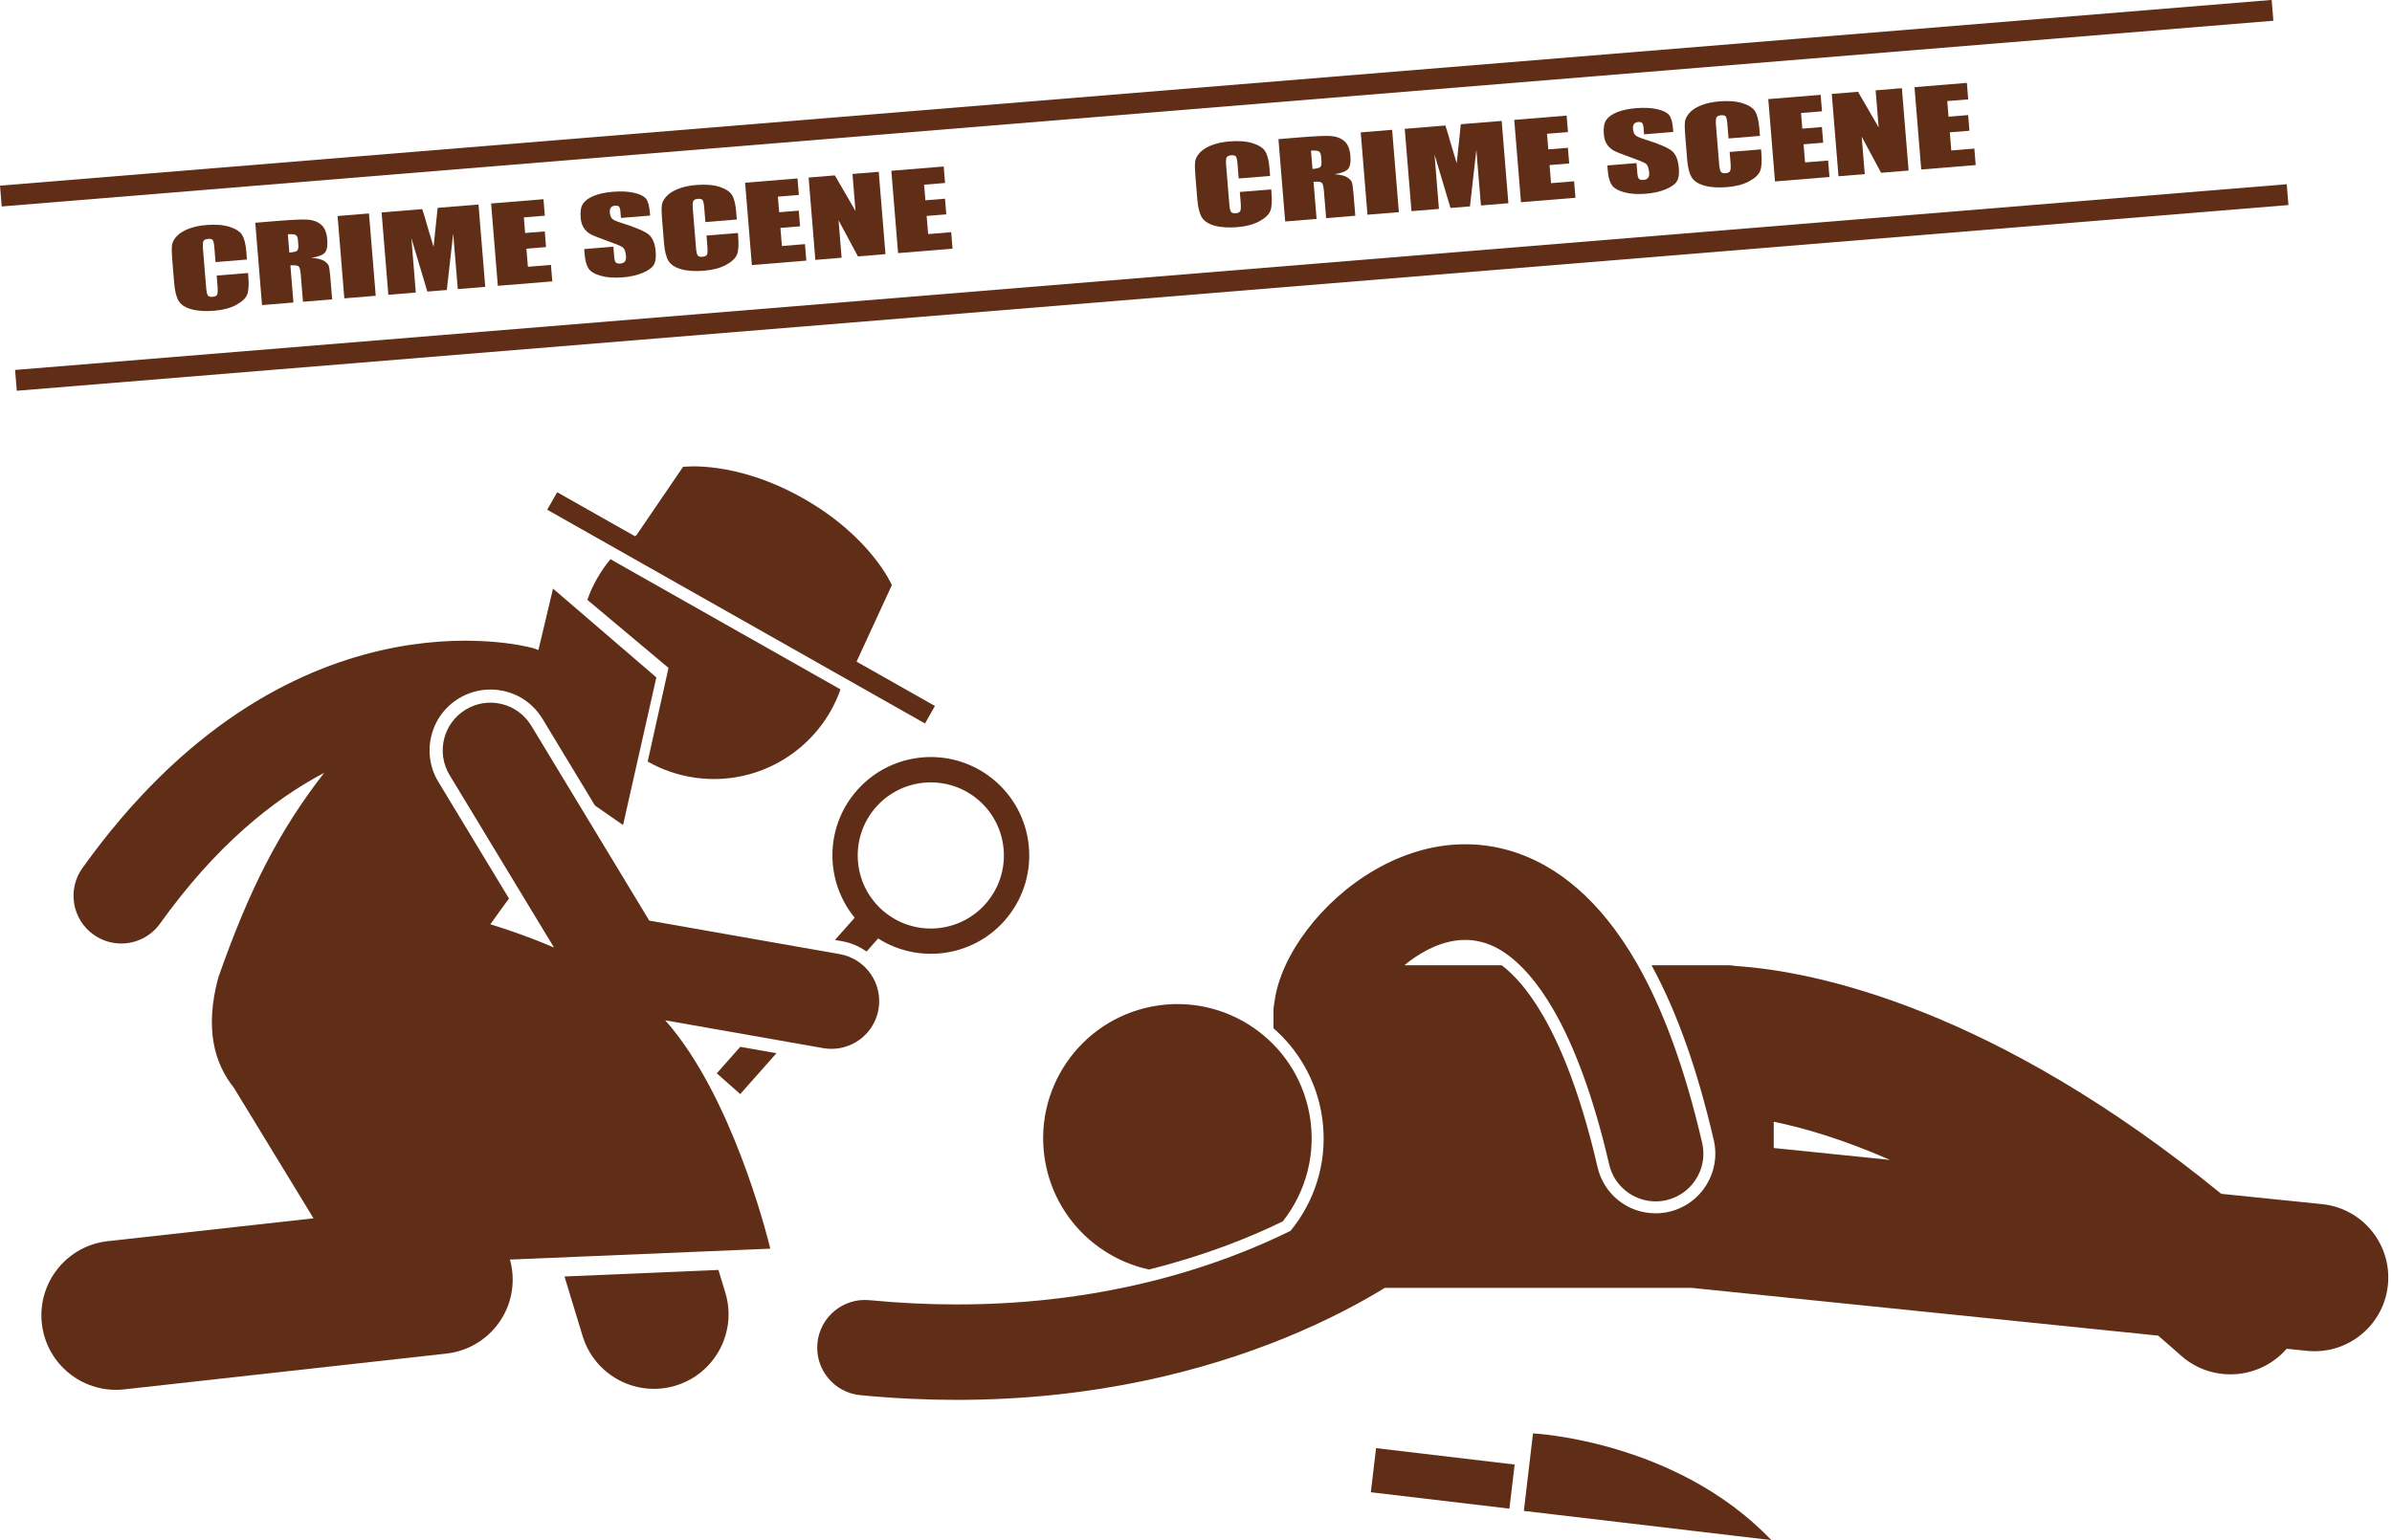 <?xml version="1.0" encoding="UTF-8" standalone="no"?><svg xmlns="http://www.w3.org/2000/svg" xmlns:xlink="http://www.w3.org/1999/xlink" fill="#602e17" height="258.2" preserveAspectRatio="xMidYMid meet" version="1" viewBox="0.0 -0.0 400.9 258.2" width="400.9" zoomAndPan="magnify"><g id="change1_1"><path d="M84.658,220.012c1.367-2.784,1.617-5.931,0.81-8.845L89.464,211l35.469-1.487l4.171-0.175c0,0-5.211-22.088-15.476-35.672 c-0.688-0.91-1.398-1.784-2.131-2.609l26.47,4.66c0.469,0.083,0.936,0.122,1.396,0.122c3.81,0,7.186-2.731,7.87-6.614 c0.766-4.351-2.141-8.499-6.492-9.266l-31.923-5.62l-19.776-32.678c-2.288-3.78-7.207-4.991-10.986-2.703 c-3.78,2.288-4.99,7.207-2.702,10.986l17.494,28.907c-1.148-0.494-2.287-0.955-3.412-1.389c-2.545-0.982-5.001-1.812-7.25-2.505 c1.037-1.472,2.08-2.912,3.118-4.322l-11.833-19.553c-1.411-2.33-1.829-5.07-1.178-7.717c0.651-2.646,2.293-4.879,4.624-6.29 c1.594-0.965,3.417-1.475,5.273-1.475c3.604,0,6.87,1.839,8.734,4.92l8.794,14.531l4.706,3.266l1.644-7.292l3.936-17.459 L93.12,99.051l-0.431-0.371l-2.45,10.298c-0.312-0.129-0.631-0.247-0.965-0.339c-1.676-0.457-41.427-10.674-75.457,36.882 c-2.571,3.593-1.743,8.59,1.851,11.161c1.41,1.01,3.037,1.495,4.648,1.495c2.494-0.001,4.951-1.163,6.513-3.346 c9.287-12.978,18.863-20.716,27.504-25.269c-7.612,9.773-12.608,19.657-17.762,34.369c-2.283,8.552-0.651,14.325,2.635,18.444 l13.337,21.872l-34.487,3.832c-6.861,0.763-11.806,6.943-11.043,13.805c0.71,6.393,6.123,11.12,12.408,11.12 c0.461,0,0.927-0.025,1.396-0.077l54-6C79.064,226.456,82.775,223.848,84.658,220.012z" fill="inherit"/><path d="M97.646,223.979c2.011,6.604,8.992,10.326,15.599,8.316c6.604-2.011,10.328-8.995,8.317-15.6l-1.155-3.792l-25.799,1.098 L97.646,223.979z" fill="inherit"/><path d="M108.549,127.677c2.421,1.373,5.136,2.321,8.063,2.719c10.77,1.462,20.791-4.953,24.254-14.822l-38.555-21.823 c-1.655,1.994-2.979,4.287-3.874,6.809l13.604,11.414L108.549,127.677z" fill="inherit"/><path d="M155.031,121.293l1.662-2.937l-13.132-7.433l5.916-12.835c0,0-3.464-8.087-14.876-14.547 c-11.41-6.459-20.129-5.267-20.129-5.267l-7.794,11.438c-0.087,0.061-0.173,0.125-0.259,0.187l-13.039-7.38l-1.663,2.937 L155.031,121.293z" fill="inherit"/><path d="M120.133 179.941L124.063 183.422 130.133 176.571 124.065 175.503z" fill="inherit"/><path d="M145.239,159.522l1.937-2.186c6.72,4.271,15.727,3.173,21.176-2.977c6.043-6.82,5.413-17.249-1.407-23.292 c-6.82-6.043-17.249-5.413-23.292,1.407c-5.449,6.15-5.455,15.223-0.406,21.38l-3.305,3.729l1.18,0.208 C142.658,158.062,144.045,158.674,145.239,159.522z M146.834,135.292c4.487-5.064,12.229-5.531,17.293-1.045 s5.531,12.229,1.045,17.293c-4.487,5.064-12.229,5.531-17.293,1.045C142.815,148.098,142.347,140.356,146.834,135.292z" fill="inherit"/><path d="M400.213,215.43c0.695-6.793-4.244-12.864-11.039-13.56l-9.768-1l-7.128-0.73c-38.145-31.122-68.012-37.323-81.38-38.194 c-0.438-0.077-0.887-0.125-1.347-0.125H276.8c4.246,7.8,7.665,17.414,10.43,29.334c1.242,5.373-2.117,10.754-7.49,11.995 c-0.744,0.173-1.504,0.261-2.262,0.261c-4.674,0-8.676-3.186-9.732-7.746c-2.436-10.537-5.479-19.027-9.043-25.238 c-2.623-4.576-5.101-7.151-7.027-8.606h-16.3c1.124-0.932,2.389-1.807,3.799-2.537c4.289-2.222,8.342-2.275,12.044-0.164 l0.001,0.001c0.334,0.19,0.677,0.404,1.029,0.644c2.45,1.673,5.299,4.623,8.19,9.668c3.297,5.746,6.565,14.147,9.254,25.781 c0.856,3.696,4.146,6.197,7.787,6.197c0.598,0,1.203-0.067,1.812-0.208c4.302-0.997,6.985-5.292,5.989-9.597 c-2.953-12.731-6.623-22.546-10.959-30.129c-1.557-2.716-3.214-5.144-4.962-7.307c-3.092-3.826-6.476-6.795-10.138-8.901 c-0.028-0.016-0.053-0.036-0.081-0.052c-9.004-5.129-19.244-4.887-28.831,0.687c-8.853,5.145-15.683,14.283-16.699,21.995 c-0.116,0.533-0.181,1.084-0.181,1.651v2.834c4.132,3.602,6.966,8.52,7.982,13.922c1.209,6.432-0.16,12.951-3.85,18.353 c-0.399,0.584-0.825,1.143-1.267,1.685l0,0.003c-11.419,5.639-30.361,12.352-55.925,12.341c-4.657,0-9.54-0.222-14.641-0.715 c-4.398-0.425-8.307,2.798-8.731,7.196c-0.425,4.397,2.798,8.308,7.196,8.731c5.613,0.541,11.008,0.788,16.176,0.788 c23.188-0.01,41.632-4.959,54.826-10.321c7.246-2.945,12.907-6.01,16.893-8.456h51.435l71.093,7.278l7.088,0.726 c1.245,1.071,2.5,2.167,3.769,3.301c2.387,2.139,5.368,3.191,8.339,3.191c3.429,0,6.844-1.402,9.313-4.156 c0.038-0.043,0.069-0.089,0.107-0.132l3.419,0.35c0.409,0.042,0.815,0.061,1.218,0.063 C394.159,226.561,399.559,221.812,400.213,215.43z M228.861,198.775L228.861,198.775v0.002V198.775L228.861,198.775z M221.017,203.863c-0.361,0.205-0.735,0.413-1.121,0.624C220.282,204.276,220.656,204.068,221.017,203.863z M299.547,192.694 l-2.268-0.232v-0.297v-4.11c4.997,1.027,11.564,2.924,19.492,6.402L299.547,192.694z" fill="inherit"/><path d="M215,204.76c3.88-4.926,5.696-11.436,4.447-18.083c-2.296-12.211-14.055-20.251-26.269-17.955 c-12.213,2.296-20.252,14.058-17.956,26.271c1.723,9.161,8.772,15.975,17.344,17.837C201.819,210.524,209.335,207.525,215,204.76z" fill="inherit"/><path d="M-0.492 15.556H381.508V19.056H-0.492z" fill="inherit" transform="rotate(-4.675 190.447 17.302)"/><path d="M2.033 46.453H384.033V49.953H2.033z" fill="inherit" transform="rotate(-4.675 192.97 48.19)"/><path d="M34.89,40.05c0.383-0.031,0.639,0.035,0.765,0.199c0.127,0.164,0.219,0.594,0.276,1.292l0.196,2.399l5.264-0.43 l-0.107-1.312c-0.105-1.289-0.342-2.225-0.708-2.809c-0.367-0.584-1.072-1.04-2.113-1.366c-1.042-0.326-2.338-0.426-3.889-0.299 c-1.142,0.093-2.141,0.308-2.999,0.644c-0.857,0.336-1.516,0.755-1.974,1.256c-0.459,0.501-0.717,1.004-0.777,1.51 s-0.048,1.256,0.033,2.25l0.33,4.033c0.111,1.353,0.356,2.353,0.736,3c0.38,0.647,1.086,1.12,2.117,1.419 c1.032,0.299,2.318,0.386,3.861,0.26c1.483-0.121,2.713-0.448,3.689-0.981c0.976-0.532,1.588-1.11,1.835-1.732 c0.247-0.622,0.312-1.647,0.195-3.076l-0.044-0.538l-5.264,0.43l0.142,1.735c0.062,0.758,0.04,1.245-0.064,1.459 c-0.104,0.215-0.352,0.338-0.744,0.37c-0.408,0.033-0.679-0.047-0.813-0.243c-0.133-0.195-0.228-0.628-0.283-1.299l-0.524-6.412 c-0.057-0.699-0.036-1.159,0.064-1.378S34.455,40.086,34.89,40.05z" fill="inherit"/><path d="M50.036,44.649c0.186,0.162,0.309,0.613,0.369,1.351l0.375,4.587l4.888-0.4l-0.298-3.641 c-0.091-1.114-0.191-1.791-0.297-2.031c-0.108-0.24-0.354-0.493-0.736-0.759s-1.101-0.445-2.158-0.536 c1.144-0.168,1.897-0.453,2.259-0.854c0.361-0.401,0.498-1.14,0.41-2.214c-0.096-1.177-0.443-2.011-1.041-2.503 c-0.598-0.492-1.342-0.767-2.232-0.826c-0.891-0.058-2.578,0.013-5.062,0.216l-3.726,0.305l1.128,13.804l5.264-0.43l-0.509-6.224 C49.396,44.435,49.852,44.487,50.036,44.649z M48.495,42.346l-0.251-3.069c0.608-0.05,1.033-0.016,1.273,0.102 c0.241,0.117,0.379,0.395,0.415,0.833l0.062,0.759c0.05,0.608-0.04,0.978-0.269,1.108C49.497,42.208,49.087,42.297,48.495,42.346z" fill="inherit"/><path d="M57.134 35.979H62.415V49.829H57.134z" fill="inherit" transform="rotate(-4.675 59.757 42.893)"/><path d="M74.886,48.617l1.07-9.469l0.769,9.318l4.601-0.376l-1.128-13.804l-6.848,0.56l-0.683,6.545l-1.035-3.45 c-0.306-1.109-0.594-2.07-0.865-2.883l-6.811,0.557l1.128,13.804l4.601-0.376l-0.738-9.106l2.676,8.948L74.886,48.617z" fill="inherit"/><path d="M91.087 33.396L82.31 34.114 83.438 47.918 92.566 47.172 92.34 44.41 88.476 44.725 88.228 41.69 91.517 41.421 91.302 38.795 88.013 39.064 87.799 36.446 91.313 36.159z" fill="inherit"/><path d="M103.977,44.179c-0.35,0.029-0.6-0.025-0.75-0.162c-0.149-0.137-0.246-0.464-0.288-0.981l-0.137-1.68l-4.889,0.4 l0.074,0.904c0.085,1.034,0.305,1.82,0.659,2.358c0.355,0.537,1.045,0.947,2.07,1.229c1.025,0.283,2.243,0.366,3.652,0.251 c1.284-0.105,2.396-0.355,3.338-0.75c0.941-0.394,1.561-0.838,1.86-1.332c0.3-0.493,0.409-1.232,0.328-2.215 c-0.111-1.353-0.494-2.309-1.152-2.867c-0.659-0.558-2.198-1.216-4.618-1.973c-0.844-0.263-1.363-0.503-1.557-0.723 c-0.201-0.218-0.321-0.558-0.359-1.018c-0.029-0.359,0.03-0.632,0.178-0.822c0.148-0.19,0.38-0.298,0.698-0.324 c0.292-0.024,0.506,0.024,0.641,0.145c0.136,0.121,0.223,0.419,0.262,0.897l0.084,1.023l4.889-0.4l-0.045-0.546 c-0.09-1.097-0.31-1.862-0.66-2.294c-0.35-0.432-1.018-0.759-2.006-0.982c-0.988-0.222-2.165-0.278-3.532-0.166 c-1.25,0.102-2.306,0.328-3.166,0.675c-0.861,0.348-1.47,0.783-1.826,1.304c-0.356,0.521-0.492,1.311-0.405,2.368 c0.06,0.733,0.249,1.324,0.567,1.773c0.318,0.449,0.701,0.79,1.147,1.022c0.447,0.232,1.35,0.591,2.706,1.075 c1.357,0.479,2.212,0.829,2.566,1.052c0.346,0.224,0.552,0.742,0.618,1.554c0.03,0.369-0.033,0.655-0.188,0.857 C104.58,44.035,104.327,44.15,103.977,44.179z" fill="inherit"/><path d="M116.987,33.339c0.383-0.031,0.639,0.035,0.765,0.199c0.127,0.164,0.219,0.594,0.276,1.292l0.196,2.399l5.264-0.43 l-0.107-1.312c-0.105-1.289-0.342-2.225-0.708-2.809c-0.367-0.584-1.072-1.04-2.113-1.366c-1.042-0.326-2.338-0.426-3.889-0.299 c-1.142,0.093-2.141,0.308-3,0.644c-0.857,0.336-1.516,0.755-1.974,1.256c-0.459,0.501-0.717,1.004-0.777,1.51 c-0.06,0.506-0.048,1.256,0.033,2.25l0.33,4.033c0.111,1.353,0.356,2.353,0.736,3c0.38,0.647,1.086,1.12,2.117,1.419 c1.032,0.299,2.318,0.386,3.861,0.26c1.483-0.121,2.713-0.448,3.689-0.981c0.976-0.532,1.588-1.11,1.835-1.732 c0.247-0.622,0.312-1.647,0.195-3.076l-0.044-0.538l-5.264,0.43l0.142,1.735c0.062,0.758,0.04,1.245-0.064,1.459 c-0.104,0.215-0.352,0.338-0.744,0.37c-0.408,0.033-0.679-0.047-0.813-0.243c-0.133-0.195-0.228-0.628-0.283-1.299l-0.524-6.412 c-0.057-0.699-0.036-1.159,0.064-1.378S116.553,33.375,116.987,33.339z" fill="inherit"/><path d="M133.661 29.916L124.883 30.634 126.012 44.438 135.14 43.692 134.914 40.929 131.05 41.245 130.802 38.209 134.09 37.941 133.876 35.315 130.587 35.583 130.373 32.966 133.887 32.679z" fill="inherit"/><path d="M148.405 42.607L147.277 28.803 142.876 29.163 143.384 35.378 139.925 29.404 135.524 29.764 136.652 43.568 141.054 43.208 140.541 36.933 143.791 42.984z" fill="inherit"/><path d="M158.167 27.913L149.39 28.63 150.518 42.435 159.646 41.688 159.42 38.926 155.556 39.242 155.308 36.206 158.597 35.937 158.382 33.311 155.093 33.58 154.879 30.963 158.393 30.676z" fill="inherit"/><path d="M206.37,26.033c0.383-0.031,0.639,0.035,0.765,0.199c0.127,0.164,0.219,0.594,0.276,1.292l0.196,2.399l5.264-0.43 l-0.107-1.312c-0.105-1.289-0.342-2.225-0.708-2.809c-0.367-0.584-1.072-1.04-2.113-1.366c-1.042-0.326-2.338-0.426-3.889-0.299 c-1.142,0.093-2.141,0.308-2.999,0.644c-0.857,0.336-1.516,0.755-1.974,1.256c-0.459,0.501-0.717,1.004-0.777,1.51 c-0.06,0.506-0.048,1.256,0.033,2.25l0.33,4.033c0.111,1.353,0.356,2.353,0.736,3c0.38,0.647,1.086,1.12,2.117,1.419 c1.032,0.299,2.318,0.386,3.861,0.26c1.483-0.121,2.713-0.448,3.689-0.981c0.975-0.532,1.588-1.11,1.835-1.732 c0.247-0.622,0.312-1.647,0.195-3.076l-0.044-0.538l-5.264,0.43l0.142,1.735c0.062,0.758,0.04,1.245-0.064,1.459 c-0.104,0.215-0.352,0.338-0.744,0.37c-0.408,0.033-0.679-0.047-0.813-0.243c-0.134-0.195-0.228-0.628-0.283-1.299l-0.524-6.412 c-0.057-0.699-0.036-1.159,0.064-1.378S205.936,26.068,206.37,26.033z" fill="inherit"/><path d="M221.516,30.631c0.186,0.162,0.309,0.613,0.369,1.351l0.375,4.587l4.888-0.4l-0.298-3.641 c-0.091-1.114-0.191-1.791-0.297-2.031c-0.108-0.24-0.354-0.493-0.736-0.759s-1.101-0.445-2.158-0.536 c1.144-0.168,1.897-0.453,2.259-0.854c0.361-0.401,0.498-1.14,0.41-2.214c-0.096-1.177-0.443-2.011-1.041-2.503 c-0.598-0.492-1.342-0.767-2.232-0.826c-0.891-0.058-2.578,0.013-5.062,0.216l-3.726,0.305l1.128,13.804l5.264-0.43l-0.509-6.224 C220.876,30.417,221.332,30.469,221.516,30.631z M219.975,28.328l-0.251-3.069c0.608-0.05,1.033-0.016,1.273,0.102 c0.241,0.117,0.379,0.395,0.415,0.833l0.062,0.759c0.05,0.608-0.04,0.978-0.269,1.108C220.977,28.19,220.567,28.279,219.975,28.328 z" fill="inherit"/><path d="M228.614 21.961H233.895V35.811H228.614z" fill="inherit" transform="rotate(-4.675 231.186 28.88)"/><path d="M246.366,34.599l1.07-9.469l0.769,9.318l4.601-0.376l-1.128-13.804l-6.848,0.56l-0.683,6.545l-1.035-3.45 c-0.306-1.109-0.594-2.07-0.865-2.883l-6.811,0.557l1.128,13.804l4.601-0.376l-0.738-9.106l2.676,8.948L246.366,34.599z" fill="inherit"/><path d="M262.567 19.379L253.79 20.096 254.918 33.9 264.046 33.154 263.82 30.392 259.956 30.708 259.708 27.672 262.997 27.403 262.782 24.777 259.493 25.046 259.279 22.429 262.793 22.141z" fill="inherit"/><path d="M275.457,30.161c-0.35,0.029-0.6-0.025-0.75-0.162c-0.149-0.137-0.246-0.464-0.288-0.981l-0.137-1.68l-4.889,0.4 l0.074,0.904c0.085,1.034,0.305,1.82,0.659,2.358c0.354,0.537,1.044,0.947,2.07,1.229c1.025,0.283,2.243,0.366,3.652,0.251 c1.284-0.105,2.396-0.355,3.338-0.75c0.941-0.394,1.561-0.838,1.861-1.332c0.3-0.493,0.409-1.232,0.328-2.215 c-0.111-1.353-0.494-2.309-1.152-2.867c-0.659-0.558-2.198-1.216-4.618-1.973c-0.845-0.263-1.363-0.503-1.557-0.723 c-0.201-0.218-0.321-0.558-0.359-1.018c-0.029-0.359,0.03-0.632,0.178-0.822c0.148-0.19,0.38-0.298,0.698-0.324 c0.292-0.024,0.506,0.024,0.641,0.145c0.136,0.121,0.223,0.419,0.262,0.897l0.084,1.023l4.889-0.4l-0.045-0.546 c-0.09-1.097-0.31-1.862-0.66-2.294c-0.35-0.432-1.018-0.759-2.006-0.982c-0.988-0.222-2.165-0.278-3.532-0.166 c-1.25,0.102-2.306,0.328-3.166,0.675c-0.861,0.348-1.47,0.783-1.826,1.304c-0.356,0.521-0.492,1.311-0.405,2.368 c0.06,0.733,0.249,1.324,0.567,1.773c0.318,0.449,0.701,0.79,1.147,1.022c0.447,0.232,1.349,0.591,2.706,1.075 c1.357,0.479,2.212,0.829,2.566,1.052c0.346,0.224,0.552,0.742,0.618,1.554c0.03,0.369-0.033,0.655-0.188,0.857 C276.06,30.017,275.807,30.133,275.457,30.161z" fill="inherit"/><path d="M288.467,19.322c0.383-0.031,0.639,0.035,0.765,0.199c0.127,0.164,0.219,0.594,0.276,1.292l0.196,2.399l5.264-0.43 l-0.107-1.312c-0.105-1.289-0.342-2.225-0.708-2.809c-0.367-0.584-1.072-1.04-2.113-1.366c-1.042-0.326-2.338-0.426-3.889-0.299 c-1.142,0.093-2.141,0.308-2.999,0.644c-0.857,0.336-1.516,0.755-1.974,1.256c-0.459,0.501-0.717,1.004-0.777,1.51 s-0.048,1.256,0.033,2.25l0.33,4.033c0.111,1.353,0.356,2.353,0.736,3c0.38,0.647,1.086,1.12,2.117,1.419 c1.032,0.299,2.318,0.386,3.861,0.26c1.483-0.121,2.713-0.448,3.689-0.981c0.976-0.532,1.588-1.11,1.835-1.732 c0.247-0.622,0.312-1.647,0.195-3.076l-0.044-0.538l-5.264,0.43l0.142,1.735c0.062,0.758,0.04,1.245-0.064,1.459 c-0.104,0.215-0.352,0.338-0.744,0.37c-0.408,0.033-0.679-0.047-0.813-0.243c-0.133-0.195-0.228-0.628-0.283-1.299l-0.524-6.412 c-0.057-0.699-0.036-1.159,0.064-1.378S288.033,19.357,288.467,19.322z" fill="inherit"/><path d="M305.141 15.898L296.364 16.616 297.492 30.42 306.62 29.674 306.394 26.912 302.53 27.227 302.282 24.192 305.57 23.923 305.356 21.297 302.067 21.566 301.853 18.948 305.367 18.661z" fill="inherit"/><path d="M319.885 28.589L318.757 14.785 314.356 15.145 314.864 21.361 311.405 15.386 307.004 15.746 308.132 29.55 312.534 29.19 312.021 22.915 315.272 28.967z" fill="inherit"/><path d="M329.647 13.895L320.87 14.613 321.998 28.417 331.126 27.671 330.9 24.908 327.036 25.224 326.788 22.188 330.077 21.919 329.862 19.294 326.573 19.562 326.359 16.945 329.873 16.658z" fill="inherit"/><path d="M238.089 236.186H245.535V259.574H238.089z" fill="inherit" transform="rotate(-83.247 241.792 247.87)"/><path d="M256.931,240.307l-1.532,12.995l41.474,4.894C280.906,241.454,256.931,240.307,256.931,240.307z" fill="inherit"/></g></svg>